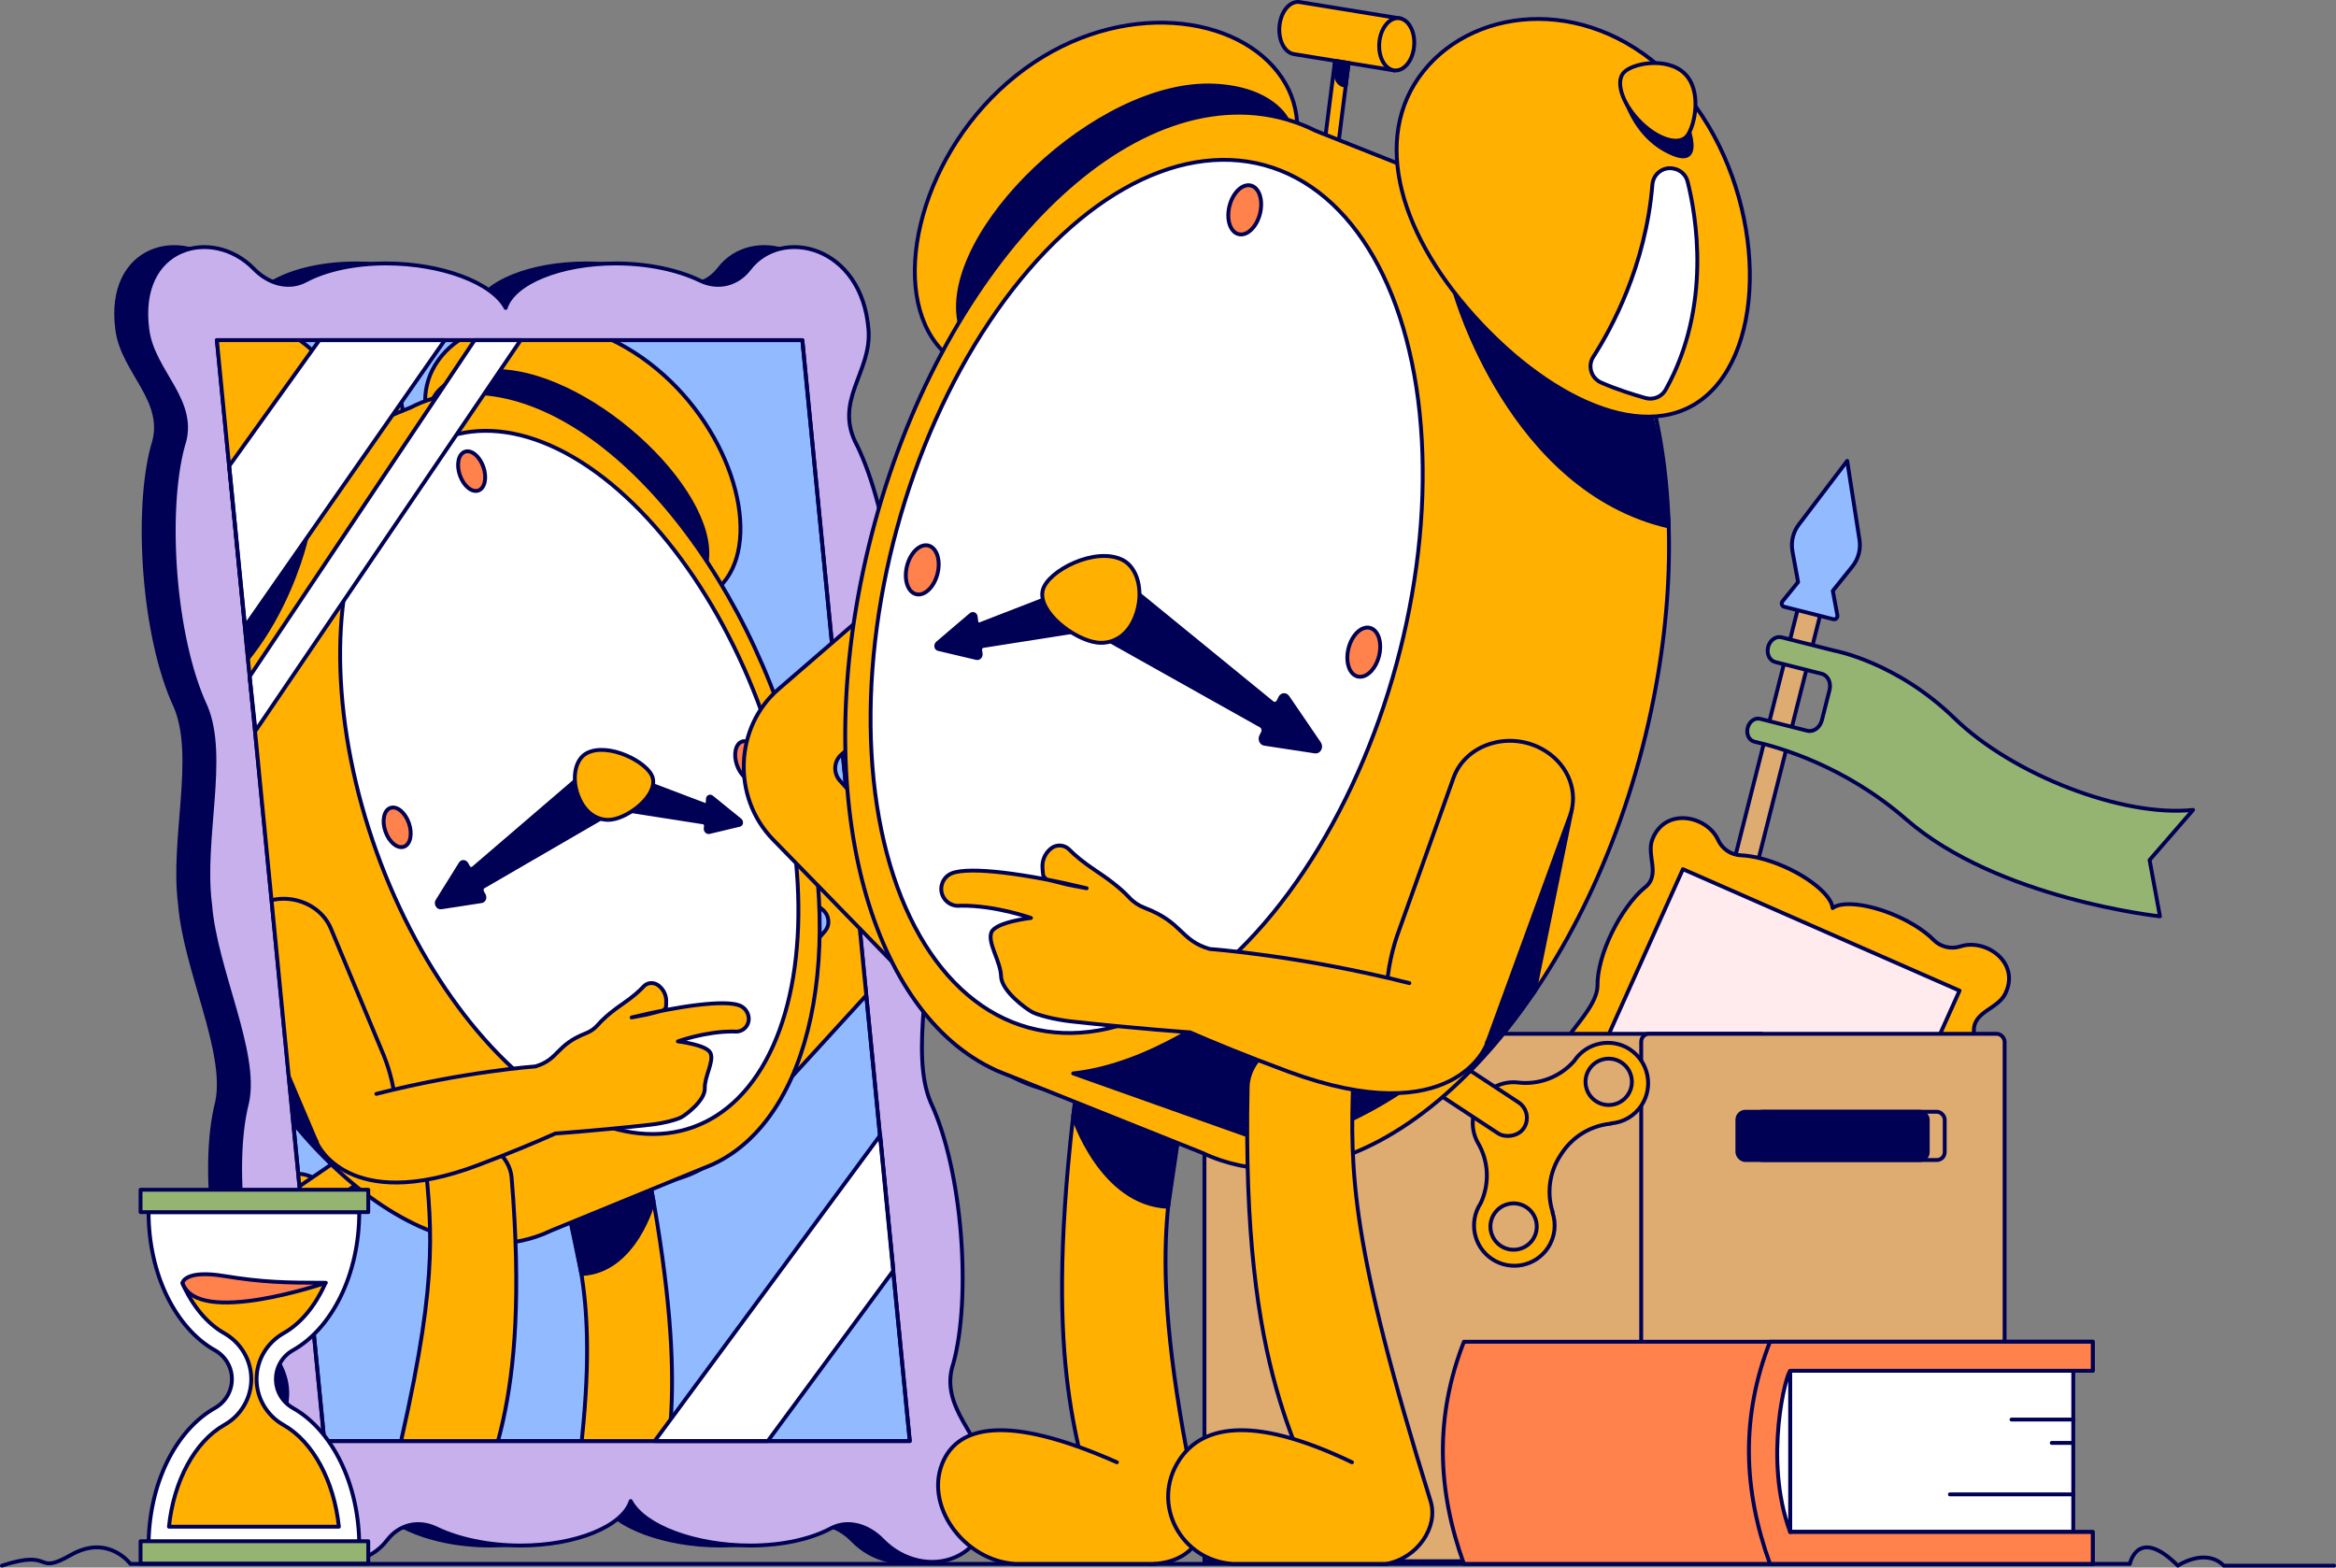 <?xml version="1.0" encoding="UTF-8"?><svg id="Layer_2" xmlns="http://www.w3.org/2000/svg" xmlns:xlink="http://www.w3.org/1999/xlink" viewBox="0 0 1382.53 927.71"><rect x="0" y="0" width="1382.53" height="927.71" fill="#808080" stroke="none"/><defs><clipPath id="clippath"><polygon points="191.88 852.82 538.45 852.82 474.86 201.3 128.29 201.3 191.88 852.82" style="fill:none; stroke-width:0px;"/></clipPath></defs><g id="Layer_1-2"><path d="m106.55,535.28c-5.03-38.49,9.99-87.38-2.63-117.12-19.26-41.12-23.91-116.04-13.47-154.25,9.12-26.62-17.86-43.53-21.05-68.94-6.53-49.53,38.58-60.97,63.01-35.91,9.03,9.27,20.99,12.15,30.68,6.97,11.65-6.24,28.52-10.12,47.65-10.12,32.64,0,62.76,11.3,70.73,26.33h0c4.81-15.03,32.56-26.33,65.21-26.33,19.13,0,36.81,3.88,49.77,10.12,10.77,5.18,22.12,2.3,29.21-6.97,19.18-25.07,66.68-13.62,70.54,35.91,2.14,25.41-21.3,42.32-6.6,68.94,18.46,38.2,29.5,113.13,18.87,154.25-6.39,29.73,18.88,78.63,21.92,117.12h0c5.03,38.49-9.99,87.38,2.63,117.12,19.26,41.12,23.91,116.04,13.47,154.25-9.12,26.62,17.86,43.53,21.05,68.94,6.53,49.53-38.58,60.97-63.01,35.91-9.03-9.27-20.99-12.15-30.68-6.97-11.65,6.24-28.52,10.12-47.65,10.12-32.64,0-62.76-11.3-70.73-26.33h0c-4.81,15.03-32.56,26.33-65.21,26.33-19.13,0-36.81-3.88-49.77-10.12-10.77-5.18-22.12-2.3-29.21,6.97-19.18,25.07-66.68,13.62-70.54-35.91-2.14-25.41,21.3-42.32,6.6-68.94-18.46-38.2-29.5-113.13-18.87-154.25,6.39-29.73-18.88-78.63-21.92-117.12h0Z" style="fill:#000054; stroke:#000054; stroke-linecap:round; stroke-linejoin:round; stroke-width:2.28px;"/><path d="m124.35,535.28c-5.03-38.49,9.99-87.38-2.63-117.12-19.26-41.12-23.91-116.04-13.47-154.25,9.12-26.62-17.86-43.53-21.05-68.94-6.53-49.53,38.58-60.97,63.01-35.91,9.03,9.27,20.99,12.15,30.68,6.97,11.65-6.24,28.52-10.12,47.65-10.12,32.64,0,62.76,11.3,70.73,26.33h0c4.81-15.03,32.56-26.33,65.21-26.33,19.13,0,36.81,3.88,49.77,10.12,10.77,5.18,22.12,2.3,29.21-6.97,19.18-25.07,66.68-13.62,70.54,35.91,2.14,25.41-21.3,42.32-6.6,68.94,18.46,38.2,29.5,113.13,18.87,154.25-6.39,29.73,18.88,78.63,21.92,117.12h0c5.03,38.49-9.99,87.38,2.63,117.12,19.26,41.12,23.91,116.04,13.47,154.25-9.12,26.62,17.86,43.53,21.05,68.94,6.53,49.53-38.58,60.97-63.01,35.91-9.03-9.27-20.99-12.15-30.68-6.97-11.65,6.24-28.52,10.12-47.65,10.12-32.64,0-62.76-11.3-70.73-26.33h0c-4.81,15.03-32.56,26.33-65.21,26.33-19.13,0-36.81-3.88-49.77-10.12-10.77-5.18-22.12-2.3-29.21,6.97-19.18,25.07-66.68,13.62-70.54-35.91-2.14-25.41,21.3-42.32,6.6-68.94-18.46-38.2-29.5-113.13-18.87-154.25,6.39-29.73-18.88-78.63-21.92-117.12h0Z" style="fill:#c7b0eb; stroke:#000054; stroke-linecap:round; stroke-linejoin:round; stroke-width:2.28px;"/><polygon points="191.94 852.82 538.45 852.82 474.86 201.3 128.35 201.3 191.94 852.82" style="fill:#92baff; stroke:#000054; stroke-linecap:round; stroke-linejoin:round; stroke-width:2.28px;"/><g style="clip-path:url(#clippath);"><path d="m334.9,709.59c7.98,40.4,22.25,69.95,2.73,192.61-1.95,12.23,9.78,22.09,24.9,20.9h0c12.33-.97,22.7-9.06,24.41-19.03,6.97-40.77,21.41-76.36-2.11-204.12-2.07-11.25-15.56-17.97-29.56-14.69l-.71.17c-13.05,3.06-21.72,13.7-19.65,24.16Z" style="fill:#ffb000; stroke:#000054; stroke-linecap:round; stroke-linejoin:round; stroke-width:2.28px;"/><path d="m353.96,922.7h73.09c24.69,0,42.61-27.02,31.18-48.11-8.25-15.22-30.1-22.64-82.41,1.13" style="fill:#ffb000; stroke:#000054; stroke-linecap:round; stroke-linejoin:round; stroke-width:2.28px;"/><polygon points="231.09 203.84 224.67 204.96 235.82 264.56 242.23 263.44 231.09 203.84" style="fill:#ffb000; stroke:#000054; stroke-linecap:round; stroke-linejoin:round; stroke-width:2.28px;"/><path d="m251.53,204.55c-.19.04-.37.07-.56.1l-47.08,7.72-.95-5.11c-.98-1.38-1.79-3.05-2.35-4.96-.94-3.23-.98-6.52-.29-9.26l-1-5.38,47.45-7.8c.09-.02.18-.03.27-.05h.01s0,0,0,0c3.87-.56,8,3.12,9.71,8.99,1.93,6.62.07,13.52-4.17,15.41-.35.15-.7.27-1.05.35h0s-.01,0-.01,0Z" style="fill:#ffb000; stroke:#000054; stroke-linecap:round; stroke-linejoin:round; stroke-width:2.28px;"/><ellipse cx="201.95" cy="199.94" rx="8.27" ry="12.58" transform="translate(-32.32 39.08) rotate(-10.24)" style="fill:#ffb000; stroke:#000054; stroke-linecap:round; stroke-linejoin:round; stroke-width:2.28px;"/><path d="m386.79,710.93s-10.8,41.76-42.68,43.04l-7.68-37.03,47.38-20.35,2.98,14.34Z" style="fill:#000054; stroke:#000054; stroke-linecap:round; stroke-linejoin:round; stroke-width:2.28px;"/><path d="m231.82,207.79s2.16,11.78-4.42,11.79l-2.01-10.74,6.42-1.05Z" style="fill:#000054; stroke:#000054; stroke-linecap:round; stroke-linejoin:round; stroke-width:2.28px;"/><path d="m308.38,320.2c47.07,35.76,100.57,51.57,121.5,22.46,20.94-29.11,1.39-92.12-45.68-127.88-47.07-35.76-103.84-30.74-124.78-1.63-20.94,29.11,1.88,71.28,48.96,107.05Z" style="fill:#ffb000; stroke:#000054; stroke-linecap:round; stroke-linejoin:round; stroke-width:2.28px;"/><path d="m256.4,235.73s6.02-14.85,33.86-16.11c55.44-2.5,134.07,69.77,128.05,112.61l-161.92-96.5Z" style="fill:#000054; stroke:#000054; stroke-linecap:round; stroke-linejoin:round; stroke-width:2.28px;"/><path d="m366.12,676.21c-.35-1.3-.44-2.6-.3-3.83.47-4.06-.69-8.13-3.15-11.48-.88-1.2-1.53-2.62-1.84-4.2-.95-4.85,2.64-10.08,7.13-11.18h0l5.76-1.41c1.96-.48,3.09-2.56,2.52-4.65h0c-1.01-3.69.99-7.37,4.46-8.22l12.82-3.14c5.47-1.34,11.36.53,15.47,4.89l5.03,5.35,74.33-87.44c3.05-3.59,2.41-9.31-1.4-12.45l-79.93-65.89c-7.3-6.02-10.33-16.08-7.5-24.92,4.43-13.81,20.68-18.33,32.12-8.93l83.37,68.51c22.1,18.16,25.34,51.57,6.95,71.69l-82.87,90.64-8.32,9.43c-8.33,9.44-19.2,16.03-31.32,19l-14.49,3.55c-.35.14-.71.26-1.08.35l-.95.23c-4.68,1.15-10.04-1.86-11.57-6.79-.45-1.46-.57-2.93-.39-4.31.5-3.91-.46-7.92-2.95-11.07-.85-1.07-1.5-2.33-1.88-3.73Z" style="fill:#ffb000; stroke:#000054; stroke-linecap:round; stroke-linejoin:round; stroke-width:2.28px;"/><path d="m437.37,507.05l-44.79-87.55-55.03,14.9,55.99,101.49c6.1,11.07,19.67,16.91,32.74,14.11" style="fill:#ffb000; stroke:#000054; stroke-linecap:round; stroke-linejoin:round; stroke-width:2.28px;"/><path d="m115.56,705.59c3.71,5.18,9.37,8.17,15.13,8.6l-.17.11c9.33.87,18.44,5.79,24.46,14.19l.64.89c6.02,8.39,7.65,18.44,5.29,27.3l.17-.11c-1.55,5.44-.6,11.65,3.11,16.83,6.36,8.87,18.43,11.33,26.95,5.5,8.52-5.83,10.27-17.75,3.91-26.62v-.02c-4.95-9.27-5.08-20.11-.36-28.92,2.87-5.84,2.48-13.17-1.54-19.22,0-.01-.01-.02-.02-.03-.13-.2-.25-.4-.39-.59-.03-.04-.06-.07-.08-.11-.03-.04-.05-.08-.08-.11-.14-.19-.29-.38-.43-.56,0,0-.02-.02-.02-.03-4.45-5.76-11.37-8.62-17.97-7.98-10.09,1.32-20.48-2.5-27.71-10.2l-.02-.02c-6.36-8.87-18.43-11.33-26.95-5.5-8.52,5.83-10.27,17.75-3.91,26.62Zm73.32,51.73c3.66,5.1,2.65,11.95-2.25,15.3-4.9,3.35-11.83,1.93-15.48-3.16-3.66-5.1-2.65-11.94,2.25-15.3,4.9-3.35,11.83-1.93,15.48,3.16Zm-49.47-68.97c3.66,5.1,2.65,11.94-2.25,15.3-4.9,3.35-11.83,1.93-15.48-3.16-3.66-5.1-2.65-11.95,2.25-15.3,4.9-3.35,11.83-1.93,15.49,3.16Z" style="fill:#ffb000; stroke:#000054; stroke-linecap:round; stroke-linejoin:round; stroke-width:2.28px;"/><path d="m248.32,664.4h0c2.93,4.08,2.12,9.56-1.8,12.25l-61.79,42.28c-3.92,2.68-9.47,1.55-12.4-2.53h0c-2.93-4.08-2.12-9.56,1.8-12.25l61.79-42.28c3.92-2.68,9.47-1.55,12.4,2.53Z" style="fill:#ffb000; stroke:#000054; stroke-linecap:round; stroke-linejoin:round; stroke-width:2.28px;"/><path d="m150.03,279.01h0s.22-.1.22-.1c1.37-.61,2.77-1.17,4.18-1.7l88.59-36.04c4.11-2.13,8.4-3.88,12.88-5.24l.51-.21v.04c4.75-1.4,9.67-2.39,14.81-2.88,75.88-7.18,165.51,90.61,200.2,218.43,30.51,112.41,8.34,210.58-49.06,237.51v.03s-1.71.71-1.71.71c-1.49.65-2.99,1.3-4.52,1.85l-89.83,36.83c-2.79,1.35-5.67,2.53-8.62,3.53l-.15.06h0c-5.61,1.89-11.51,3.17-17.69,3.75-75.88,7.18-165.51-90.61-200.2-218.43-30.75-113.31-7.99-212.16,50.42-238.15Z" style="fill:#ffb000; stroke:#000054; stroke-linecap:round; stroke-linejoin:round; stroke-width:2.28px;"/><ellipse cx="336.91" cy="463.07" rx="121.24" ry="216.77" transform="translate(-136.71 141.15) rotate(-19.76)" style="fill:#fff; stroke:#000054; stroke-linecap:round; stroke-linejoin:round; stroke-width:2.28px;"/><path d="m355.43,455.37l7.37,21.92c.22.67.79,1.18,1.42,1.27l52.06,8.12c.88.14,1.58,1.06,1.51,1.98l-.13,1.8c-.09,1.15,1,2.21,2.02,1.96l18-4.3c1.15-.27,1.27-1.94.21-2.8l-16.67-13.51c-.94-.76-2.14-.31-2.23.84l-.19,2.53c-.07.92-.88,1.44-1.74,1.12l-59.96-22.75c-1.14-.43-2.06.59-1.65,1.82Z" style="fill:#000054; stroke:#000054; stroke-linecap:round; stroke-linejoin:round; stroke-width:2.28px;"/><path d="m286.12,524.71l78.16-45.35c1.06-.62,1.38-2.18.68-3.39l-12.2-21.15c-.7-1.21-2.11-1.54-3.06-.73l-69.57,59.7c-.96.82-2.39.47-3.08-.76l-.95-1.7c-.82-1.48-2.65-1.63-3.48-.28l-13.75,22.07c-1.06,1.7.31,4.14,2.15,3.86l23.98-3.69c1.46-.23,2.16-2.09,1.34-3.58l-.92-1.65c-.67-1.2-.35-2.74.7-3.35Z" style="fill:#000054; stroke:#000054; stroke-linecap:round; stroke-linejoin:round; stroke-width:2.28px;"/><path d="m252.28,693.63c4.15,44.32,5.98,77.66-24.86,200.62-3.07,12.26,7.66,25.68,22.79,28.45h0c12.34,2.26,23.4-3.43,26.03-13.39,10.73-40.74,38-72.76,26.55-212.47-1.01-12.3-13.78-22.91-28-23.21l-.72-.02c-13.26-.28-22.85,8.54-21.78,20.02Z" style="fill:#ffb000; stroke:#000054; stroke-linecap:round; stroke-linejoin:round; stroke-width:2.28px;"/><path d="m250.21,922.7h73.09c24.69,0,37.83-27.02,22.68-48.11-10.94-15.22-34.1-22.64-82.21,1.13" style="fill:#ffb000; stroke:#000054; stroke-linecap:round; stroke-linejoin:round; stroke-width:2.28px;"/><path d="m386.23,460.07c-2.8-9.1-26.33-21.02-39-14.33-6.6,3.48-9.13,14.23-5.08,25.09,4.05,10.86,12.22,15.19,19.75,14.23,10.82-1.38,27.49-14.7,24.32-24.99Z" style="fill:#ffb000; stroke:#000054; stroke-linecap:round; stroke-linejoin:round; stroke-width:2.28px;"/><ellipse cx="443.1" cy="450.41" rx="7.37" ry="12.15" transform="translate(-123.02 169.84) rotate(-19.11)" style="fill:#ff814b; stroke:#000054; stroke-linecap:round; stroke-linejoin:round; stroke-width:2.28px;"/><ellipse cx="279.12" cy="278.84" rx="7.37" ry="12.15" transform="translate(-75.89 106.72) rotate(-19.11)" style="fill:#ff814b; stroke:#000054; stroke-linecap:round; stroke-linejoin:round; stroke-width:2.28px;"/><ellipse cx="397.71" cy="647.37" rx="7.37" ry="12.15" transform="translate(-189.99 165.84) rotate(-19.11)" style="fill:#ff814b; stroke:#000054; stroke-linecap:round; stroke-linejoin:round; stroke-width:2.28px;"/><ellipse cx="235.03" cy="489.64" rx="7.37" ry="12.15" transform="translate(-147.32 103.9) rotate(-19.11)" style="fill:#ff814b; stroke:#000054; stroke-linecap:round; stroke-linejoin:round; stroke-width:2.28px;"/><path d="m181.27,318.61s-20.68,93.79-95.21,111.13c0,0-.43-24.27,4.99-52.33l90.22-58.8Z" style="fill:#000054; stroke:#000054; stroke-linecap:round; stroke-linejoin:round; stroke-width:2.28px;"/><path d="m169.5,333.32c-36.39,41.02-83.93,59.96-111.3,28.02-27.38-31.94-24.23-102.65,12.16-143.67,36.39-41.02,92.26-36.82,119.63-4.88,27.38,31.94,15.9,79.51-20.49,120.53Z" style="fill:#ffb000; stroke:#000054; stroke-linecap:round; stroke-linejoin:round; stroke-width:2.28px;"/><path d="m67.23,265.35c-2.98,15.42-8.32,59.2,16.4,99.21,2.09,3.39,6.19,5.01,9.86,3.95,5.43-1.56,13.56-4.14,20.65-7.35,4.63-2.09,6.12-7.91,3.04-12.28-9.38-13.31-27.6-43.32-33.1-82.13-.71-5.03-5.61-8.61-10.49-7.59-.07.01-.13.03-.2.04-3.14.63-5.55,3.01-6.16,6.16Z" style="fill:#fff; stroke:#000054; stroke-linecap:round; stroke-linejoin:round; stroke-width:2.28px;"/><path d="m96.39,217.12s-1.74,26.06-23.04,35.06c-16.52,6.98-5.5-19.67-5.5-19.67l28.55-15.39Z" style="fill:#000054; stroke:#000054; stroke-linecap:round; stroke-linejoin:round; stroke-width:2.28px;"/><path d="m87.53,237.52c-7.99,8.16-17.62,10.8-21.51,5.9s-8.4-21.44-.41-29.6c7.99-8.16,25.46-4.84,29.35.06,3.89,4.9.56,15.48-7.43,23.64Z" style="fill:#ffb000; stroke:#000054; stroke-linecap:round; stroke-linejoin:round; stroke-width:2.28px;"/><path d="m140.29,564.4l23.01,87.07,28.95,31.9s-34.46-116.68-51.97-118.97Z" style="fill:#000054; stroke:#000054; stroke-linecap:round; stroke-linejoin:round; stroke-width:2.28px;"/><path d="m226.67,676.15c-14.11,13.89-32.78,15.01-40.4-2.93l-44.86-105.57c-4.75-11.17-.87-23.69,9.51-30.67h0c15.49-10.42,37.96-4.12,44.94,12.6l30.7,73.65s16.4,36.88.11,52.92Z" style="fill:#ffb000; stroke:#000054; stroke-linecap:round; stroke-linejoin:round; stroke-width:2.28px;"/><path d="m222.74,647.37c51.64-13.22,94.17-16.26,94.17-16.26,14.04-4.24,11.86-12.57,29.85-19.61,2.72-1.06,5.15-2.73,7.03-4.92,2.28-2.65,6.64-6.9,14.65-12.41,6.36-4.37,10.18-7.85,12.46-10.36,2.19-2.41,5.92-2.73,8.7-.67h0c3.21,2.38,4.86,6.08,4.68,9.69-.13,2.7.43,3.39-1.58,5.09l-9.99,2.53-8.89,1.7c27.84-6.84,54.95-10.55,63.81-7.14,2.35.9,4.19,2.83,5.03,5.19h0c2,5.64-2.42,11.07-8.29,10.25-16.71-.18-33.16,5.86-33.16,5.86,0,0,17.01,1.9,19.28,6.87,2.26,4.97-3.59,13.8-3.36,20.93.23,7.13-11.21,15.63-13.77,17.03s-10.08,3.55-18.49,4.48c-30.64,3.4-56.22,5.2-56.22,5.2-9.73,4.41-26.22,11.35-45.81,18.75-77.13,29.11-95.13-12.93-95.13-12.93" style="fill:#ffb000; stroke:#000054; stroke-linecap:round; stroke-linejoin:round; stroke-width:2.28px;"/></g><polygon points="308.14 201.3 151.24 432.44 147.72 400.39 280.9 201.3 308.14 201.3" style="fill:#fff; stroke:#000054; stroke-linecap:round; stroke-linejoin:round; stroke-width:2.28px;"/><polygon points="145.04 370.73 263.24 201.3 189.01 201.3 135.65 275.75 145.04 370.73" style="fill:#fff; stroke:#000054; stroke-linecap:round; stroke-linejoin:round; stroke-width:2.28px;"/><rect x="789.66" y="753.76" width="84.92" height="170.54" rx="2.18" ry="2.18" style="fill:#000054; stroke:#000054; stroke-linecap:round; stroke-linejoin:round; stroke-width:2.28px;"/><rect x="1008.52" y="292.62" width="13.72" height="576.15" transform="translate(1857.44 1392.56) rotate(-165.81)" style="fill:#deab71; stroke:#000054; stroke-linecap:round; stroke-linejoin:round; stroke-width:2.28px;"/><path d="m1064.64,310.4l28.6-37.64,7.27,46.71c.87,5.62-.66,11.35-4.22,15.78l-11.57,14.41,2.71,14.48c.27,1.43-1.04,2.66-2.45,2.3h0s-14.5-3.67-14.5-3.67l-14.5-3.67h0c-1.41-.36-1.98-2.06-1.06-3.19l9.26-11.45-3.33-18.18c-1.02-5.59.35-11.36,3.79-15.89Z" style="fill:#92baff; stroke:#000054; stroke-linecap:round; stroke-linejoin:round; stroke-width:2.28px;"/><path d="m1046.42,382.94c1.02-4.04,4.59-6.63,7.98-5.77l31.32,7.92s36.68,6.63,71.03,40.01c34.35,33.38,99.5,58.68,141.2,54.22l-25.75,29.66,6.14,33.31s-95.87-10.13-150.16-57.37c-36.26-31.61-75.31-42.74-89.8-45.97-3.19-.71-5-4.42-4.05-8.21h0c.94-3.73,4.24-6.11,7.36-5.33l27.93,7.06c3.67.93,7.54-1.88,8.65-6.26l4.51-17.84c1.11-4.38-.97-8.69-4.63-9.62l-27.45-6.94c-3.38-.86-5.3-4.83-4.27-8.87h0Z" style="fill:#96b471; stroke:#000054; stroke-linecap:round; stroke-linejoin:round; stroke-width:2.28px;"/><polygon points="998.03 560.39 1043.01 587.07 1118.03 631.56 1088.08 655.33 956.34 611.81 998.03 560.39" style="fill:#ffb000; stroke:#000054; stroke-linecap:round; stroke-linejoin:round; stroke-width:2.28px;"/><path d="m1128.04,716.98c7.05-14.4,5.54-37.3,15.26-46.55,14.32-12.41,25.54-41.55,24.98-59.16-1.29-12.67,13.93-13.68,18.52-23.21,9.1-18.52-11.59-32.82-26.53-27.98-5.52,1.79-11.72.38-15.83-3.78-4.96-5.01-12.74-10.19-22.1-14.3-15.96-7.01-32.04-8.94-37.73-4.6h0c-.56-7.08-12.79-17.59-28.75-24.6-9.35-4.11-18.46-6.34-25.55-6.62-5.88-.23-11.09-3.83-13.46-9.08-6.39-14.2-30.99-19.8-38.78-.7-4.08,9.76,5.37,21.6-5,29.15-13.58,11.41-27.92,39.18-27.62,58-.42,13.33-18.61,27.58-24.69,42.41h0c-7.05,14.4-5.54,37.3-15.26,46.55-14.32,12.41-25.54,41.55-24.98,59.16,1.29,12.67-13.93,13.68-18.52,23.21-9.1,18.52,11.59,32.82,26.53,27.98,5.52-1.79,11.72-.38,15.83,3.78,4.96,5.01,12.74,10.19,22.1,14.3,15.96,7.01,32.04,8.94,37.73,4.6h0c.56,7.08,12.79,17.59,28.75,24.6,9.35,4.11,18.46,6.34,25.55,6.62,5.88.23,11.09,3.83,13.46,9.08,6.39,14.2,30.99,19.8,38.78.7,4.08-9.76-5.37-21.6,5-29.15,13.58-11.41,27.92-39.18,27.62-58,.42-13.33,18.61-27.58,24.69-42.41h0Z" style="fill:#ffb000; stroke:#000054; stroke-linecap:round; stroke-linejoin:round; stroke-width:2.28px;"/><polygon points="1052.8 824.42 889.08 752.52 996.01 514.38 1159.73 586.28 1052.8 824.42" style="fill:#ffeaed; stroke:#000054; stroke-linecap:round; stroke-linejoin:round; stroke-width:2.28px;"/><rect x="712.84" y="611.81" width="329.72" height="312.12" style="fill:#deab71; stroke:#000054; stroke-linecap:round; stroke-linejoin:round; stroke-width:2.28px;"/><rect x="971.32" y="611.81" width="215.08" height="312.12" rx="4.69" ry="4.69" style="fill:#deab71; stroke:#000054; stroke-linecap:round; stroke-linejoin:round; stroke-width:2.28px;"/><rect x="1038.29" y="657.92" width="112.67" height="28.59" rx="4.71" ry="4.71" transform="translate(2189.25 1344.44) rotate(180)" style="fill:#deab71; stroke:#000054; stroke-linecap:round; stroke-linejoin:round; stroke-width:2.28px;"/><rect x="1028.25" y="657.92" width="112.67" height="28.59" rx="4.71" ry="4.71" transform="translate(2169.17 1344.44) rotate(180)" style="fill:#000054; stroke:#000054; stroke-linecap:round; stroke-linejoin:round; stroke-width:2.28px;"/><path d="m1.14,926.57c31.47-10.28,18.65,6.28,40.79-6.33,22.14-12.61,35.25,5.29,35.25,5.29h1183.34s4.68-22.69,28.41,1.04c0,0,16.28-10.91,27.19,0h65.26" style="fill:none; stroke:#000054; stroke-linecap:round; stroke-linejoin:round; stroke-width:2.28px;"/><polygon points="387.47 852.82 520.94 671.87 528.76 751.92 454.41 852.82 387.47 852.82" style="fill:#fff; stroke:#000054; stroke-linecap:round; stroke-linejoin:round; stroke-width:2.28px;"/><rect x="1059.48" y="811.24" width="167.56" height="95.41" transform="translate(2286.51 1717.89) rotate(-180)" style="fill:#fff; stroke:#000054; stroke-linecap:round; stroke-linejoin:round; stroke-width:2.28px;"/><path d="m1238.57,794.04v17.2h-179.09s0,95.41,0,95.41h179.09v18.88h-372.17c-16.02-44.2-17.2-87.41,0-131.49h372.17Z" style="fill:#ff814b; stroke:#000054; stroke-linecap:round; stroke-linejoin:round; stroke-width:2.28px;"/><path d="m1238.57,794.04v17.2h-179.09s0,95.41,0,95.41h179.09v18.88h-191.03c-16.02-44.2-17.2-87.41,0-131.49h191.03Z" style="fill:#ff814b; stroke:#000054; stroke-linecap:round; stroke-linejoin:round; stroke-width:2.28px;"/><path d="m1059.48,811.48c-1.89.02-16.23,51.5,0,95.17v-95.17Z" style="fill:#fff; stroke:#000054; stroke-linecap:round; stroke-linejoin:round; stroke-width:2.28px;"/><line x1="1227.04" y1="840.1" x2="1190.49" y2="840.1" style="fill:#deab71; stroke:#000054; stroke-linecap:round; stroke-linejoin:round; stroke-width:2.28px;"/><line x1="1226.98" y1="853.92" x2="1214.29" y2="853.92" style="fill:#deab71; stroke:#000054; stroke-linecap:round; stroke-linejoin:round; stroke-width:2.28px;"/><line x1="1226.98" y1="884.38" x2="1154" y2="884.38" style="fill:#deab71; stroke:#000054; stroke-linecap:round; stroke-linejoin:round; stroke-width:2.28px;"/><polygon points="191.94 852.82 538.45 852.82 474.86 201.3 128.35 201.3 191.94 852.82" style="fill:none; stroke:#000054; stroke-linecap:round; stroke-linejoin:round; stroke-width:2.28px;"/><path d="m699.47,659.08c-6.9,50.17-22.42,86.86,10.95,239.18,3.33,15.18-10.55,27.28-29.37,27.28h0c-15.38-1.21-28.87-12.58-31.73-24.95-11.69-50.63-32.27-94.82-12.57-253.47,1.74-13.97,17.98-22.32,35.62-18.25l.89.21c16.44,3.79,27.99,17.01,26.2,30Z" style="fill:#ffb000; stroke:#000054; stroke-linecap:round; stroke-linejoin:round; stroke-width:2.28px;"/><path d="m683.35,925.53h-82.45c-30.66-1.82-54.92-35.38-42.3-61.56,9.11-18.9,35.69-28.11,102.42,1.41" style="fill:#ffb000; stroke:#000054; stroke-linecap:round; stroke-linejoin:round; stroke-width:2.28px;"/><polygon points="790.74 31.07 798.78 32.46 789.38 106.46 781.34 105.07 790.74 31.07" style="fill:#ffb000; stroke:#000054; stroke-linecap:round; stroke-linejoin:round; stroke-width:2.28px;"/><path d="m765.4,31.95c.23.05.47.09.7.12l59.03,9.59.8-6.35c1.11-1.71,2-3.79,2.55-6.16.93-4,.73-8.09-.34-11.5l.84-6.69-59.51-9.69c-.11-.02-.23-.04-.34-.06h-.02s0,0,0,0c-4.85-.69-9.7,3.88-11.39,11.17-1.91,8.22.92,16.79,6.33,19.14.44.19.88.33,1.33.43h0s.01,0,.01,0Z" style="fill:#ffb000; stroke:#000054; stroke-linecap:round; stroke-linejoin:round; stroke-width:2.28px;"/><ellipse cx="826.62" cy="26.22" rx="15.51" ry="10.35" transform="translate(739.08 848.61) rotate(-85.74)" style="fill:#ffb000; stroke:#000054; stroke-linecap:round; stroke-linejoin:round; stroke-width:2.28px;"/><path d="m635.13,660.75s16.52,51.86,56.21,53.45l6.78-45.99-60.35-25.27-2.63,17.8Z" style="fill:#000054; stroke:#000054; stroke-linecap:round; stroke-linejoin:round; stroke-width:2.28px;"/><path d="m790.11,35.96s-1.81,14.63,6.36,14.65l1.69-13.34-8.06-1.31Z" style="fill:#000054; stroke:#000054; stroke-linecap:round; stroke-linejoin:round; stroke-width:2.28px;"/><path d="m703.41,175.55c-55.79,44.41-121.04,64.04-149.21,27.9-28.17-36.15-8.59-114.39,47.2-158.8,55.79-44.41,126.66-38.18,154.82-2.03,28.17,36.15,2.97,88.52-52.82,132.93Z" style="fill:#ffb000; stroke:#000054; stroke-linecap:round; stroke-linejoin:round; stroke-width:2.28px;"/><path d="m761.68,70.66s-8.58-18.45-43.25-20c-69.03-3.1-161.28,86.63-150.63,139.83l193.88-119.83Z" style="fill:#000054; stroke:#000054; stroke-linecap:round; stroke-linejoin:round; stroke-width:2.28px;"/><path d="m658.22,617.64c.34-1.61.36-3.23.09-4.76-.88-5.04.25-10.1,3.06-14.26,1.01-1.49,1.7-3.26,1.97-5.22.82-6.02-4.03-12.51-9.69-13.88h0l-7.26-1.75c-2.47-.6-4.03-3.18-3.48-5.77h0c.97-4.58-1.78-9.15-6.15-10.2l-16.15-3.9c-6.89-1.66-14.07.65-18.84,6.08l-5.84,6.64-98.81-108.58c-4.05-4.45-3.68-11.56.81-15.46l94.35-81.82c8.62-7.48,11.63-19.97,7.46-30.94-6.53-17.15-27.04-22.76-40.54-11.09l-98.42,85.07c-26.1,22.56-27.63,64.04-3.29,89.02l109.65,112.55,11.04,11.71c11.05,11.72,25.03,19.9,40.3,23.59l18.26,4.41c.44.17.9.32,1.37.44l1.19.29c5.89,1.42,12.33-2.31,13.86-8.43.45-1.81.49-3.64.16-5.36-.91-4.85-.02-9.84,2.83-13.74.97-1.33,1.69-2.89,2.06-4.64Z" style="fill:#ffb000; stroke:#000054; stroke-linecap:round; stroke-linejoin:round; stroke-width:2.28px;"/><path d="m557.15,407.58l49.1-108.71,69.44,18.51-61.97,126.02c-6.76,13.74-23.17,21-39.6,17.52" style="fill:#ffb000; stroke:#000054; stroke-linecap:round; stroke-linejoin:round; stroke-width:2.28px;"/><path d="m964.7,621.07c-11.01-7.24-25.81-4.18-33.05,6.84l-.02.02c-8.41,9.56-21.02,14.31-33.65,12.67-8.24-.79-16.62,2.76-21.72,9.91,0,.01-.02.02-.03.04-.17.23-.34.46-.5.7-.03.05-.06.1-.09.14-.03.05-.06.09-.1.14-.16.24-.3.49-.45.73,0,.01-.02.03-.02.04-4.55,7.51-4.48,16.61-.48,23.87,6.52,10.94,7.16,24.41,1.72,35.92v.03c-7.25,11.01-4.19,25.81,6.82,33.05,11.01,7.24,25.81,4.18,33.05-6.83,4.23-6.43,4.94-14.15,2.61-20.9l.22.14c-3.58-11-2.31-23.47,4.54-33.9l.72-1.1c6.85-10.42,17.79-16.54,29.31-17.61l-.22-.14c7.12-.54,13.93-4.25,18.15-10.68,7.24-11.01,4.18-25.81-6.83-33.05Zm-61.37,93.36c6.33,4.16,8.09,12.66,3.93,18.99-4.16,6.33-12.66,8.09-18.99,3.93-6.33-4.16-8.09-12.66-3.93-18.99,4.16-6.33,12.66-8.09,18.99-3.93Zm56.29-85.65c6.33,4.16,8.09,12.66,3.93,18.99-4.16,6.33-12.66,8.09-18.99,3.93-6.33-4.16-8.09-12.66-3.93-18.99,4.16-6.33,12.66-8.09,18.99-3.93Z" style="fill:#ffb000; stroke:#000054; stroke-linecap:round; stroke-linejoin:round; stroke-width:2.28px;"/><rect x="841.75" y="576.47" width="21.96" height="117.55" rx="10.98" ry="10.98" transform="translate(-146.48 998.92) rotate(-56.68)" style="fill:#ffb000; stroke:#000054; stroke-linecap:round; stroke-linejoin:round; stroke-width:2.28px;"/><path d="m896.98,124.41h0s-.28-.12-.28-.12c-1.75-.75-3.52-1.46-5.32-2.11l-112.69-44.75c-5.26-2.64-10.72-4.82-16.38-6.5l-.65-.26v.05c-6-1.74-12.19-2.97-18.6-3.57-94.76-8.92-198.78,112.52-232.34,271.24-29.51,139.59,5.32,261.49,78.6,294.93v.04s2.18.88,2.18.88c1.9.81,3.8,1.61,5.75,2.3l114.29,45.73c3.56,1.68,7.22,3.14,10.97,4.39l.2.08h0c7.1,2.35,14.52,3.93,22.25,4.66,94.76,8.92,198.78-112.52,232.34-271.24,29.75-140.7-5.87-263.45-80.34-295.73Z" style="fill:#ffb000; stroke:#000054; stroke-linecap:round; stroke-linejoin:round; stroke-width:2.28px;"/><path d="m635.13,635.25l121.99,43.33s83.28-20.29,122.66-82.76h-154.4s-44.1,34.64-90.26,39.43Z" style="fill:#000054; stroke:#000054; stroke-linecap:round; stroke-linejoin:round; stroke-width:2.28px;"/><ellipse cx="678.62" cy="352.96" rx="264.57" ry="153.17" transform="translate(159.21 914.49) rotate(-74.71)" style="fill:#fff; stroke:#000054; stroke-linecap:round; stroke-linejoin:round; stroke-width:2.28px;"/><path d="m655.05,343.41l-7.52,27.22c-.23.83-.9,1.46-1.66,1.58l-64.04,10.08c-1.08.17-1.88,1.31-1.73,2.46l.3,2.24c.19,1.43-1.08,2.74-2.36,2.44l-22.67-5.35c-1.45-.34-1.72-2.41-.47-3.48l19.69-16.78c1.11-.95,2.63-.39,2.83,1.04l.42,3.15c.15,1.15,1.2,1.79,2.25,1.39l72.76-28.25c1.38-.54,2.61.74,2.19,2.26Z" style="fill:#000054; stroke:#000054; stroke-linecap:round; stroke-linejoin:round; stroke-width:2.28px;"/><path d="m746.28,429.5l-100.43-56.31c-1.37-.77-1.88-2.71-1.1-4.21l13.58-26.27c.77-1.5,2.5-1.91,3.74-.9l90.84,74.14c1.25,1.02,3,.58,3.76-.95l1.05-2.12c.91-1.84,3.16-2.02,4.31-.35l18.72,27.41c1.44,2.11-.07,5.15-2.38,4.79l-30.05-4.58c-1.83-.28-2.84-2.6-1.93-4.44l1.02-2.05c.74-1.5.23-3.4-1.12-4.16Z" style="fill:#000054; stroke:#000054; stroke-linecap:round; stroke-linejoin:round; stroke-width:2.28px;"/><path d="m800.87,639.27c-1.86,55.04-1.64,96.44,45.81,249.12,4.73,15.22-7.6,33.7-26.18,37.15h0c-15.31,0-29.32-6.08-33.31-18.45-16.36-50.59-52.6-90.35-48.78-263.84.34-15.28,15.41-28.45,33.04-28.82l.89-.02c16.44-.35,29.01,10.61,28.53,24.86Z" style="fill:#ffb000; stroke:#000054; stroke-linecap:round; stroke-linejoin:round; stroke-width:2.28px;"/><path d="m820.5,925.53h-90.76c-30.66-1.82-48.99-35.38-31.74-61.56,12.45-18.9,40.66-28.11,102.17,1.41" style="fill:#ffb000; stroke:#000054; stroke-linecap:round; stroke-linejoin:round; stroke-width:2.28px;"/><path d="m617.15,349.24c2.8-11.3,31.13-26.1,47.36-17.8,8.45,4.32,12.39,17.68,8.17,31.16-4.22,13.48-14.04,18.86-23.46,17.67-13.54-1.71-35.23-18.25-32.07-31.04Z" style="fill:#ffb000; stroke:#000054; stroke-linecap:round; stroke-linejoin:round; stroke-width:2.28px;"/><ellipse cx="545.82" cy="337.24" rx="14.84" ry="9.31" transform="translate(85.07 783.75) rotate(-75.81)" style="fill:#ff814b; stroke:#000054; stroke-linecap:round; stroke-linejoin:round; stroke-width:2.28px;"/><ellipse cx="736.67" cy="124.19" rx="14.84" ry="9.31" transform="translate(435.69 807.94) rotate(-75.81)" style="fill:#ff814b; stroke:#000054; stroke-linecap:round; stroke-linejoin:round; stroke-width:2.28px;"/><ellipse cx="616.84" cy="581.82" rx="14.84" ry="9.31" transform="translate(-98.43 1037.23) rotate(-75.81)" style="fill:#ff814b; stroke:#000054; stroke-linecap:round; stroke-linejoin:round; stroke-width:2.28px;"/><ellipse cx="807.12" cy="385.95" rx="14.84" ry="9.31" transform="translate(235.1 1073.84) rotate(-75.81)" style="fill:#ff814b; stroke:#000054; stroke-linecap:round; stroke-linejoin:round; stroke-width:2.28px;"/><path d="m861.14,173.58s32.66,116.46,126.5,137.99c0,0-1.27-30.13-10.09-64.98l-116.41-73.02Z" style="fill:#000054; stroke:#000054; stroke-linecap:round; stroke-linejoin:round; stroke-width:2.28px;"/><path d="m876.84,191.84c48.25,50.94,108.68,74.45,140.3,34.79,31.62-39.66,22.45-127.47-25.79-178.4-48.25-50.94-117.3-45.72-148.92-6.06-31.62,39.66-13.83,98.73,34.42,149.67Z" style="fill:#ffb000; stroke:#000054; stroke-linecap:round; stroke-linejoin:round; stroke-width:2.28px;"/><path d="m998.78,107.45c4.85,19.15,14.74,73.52-12.98,123.19-2.35,4.21-7.31,6.22-11.95,4.91-6.86-1.94-17.14-5.14-26.19-9.12-5.91-2.6-8.19-9.83-4.69-15.25,10.66-16.53,31.04-53.8,34.99-101.99.51-6.24,6.33-10.69,12.46-9.43.08.02.17.03.25.05,3.95.78,7.12,3.74,8.11,7.64Z" style="fill:#fff; stroke:#000054; stroke-linecap:round; stroke-linejoin:round; stroke-width:2.28px;"/><path d="m958.98,47.56s4.1,32.36,31.22,43.53c21.04,8.67,5.37-24.42,5.37-24.42l-36.59-19.11Z" style="fill:#000054; stroke:#000054; stroke-linecap:round; stroke-linejoin:round; stroke-width:2.28px;"/><path d="m971.5,72.89c10.53,10.13,22.69,13.41,27.15,7.32,4.46-6.08,8.83-26.63-1.7-36.76-10.53-10.13-31.98-6-36.44.08-4.46,6.08.46,19.23,10.99,29.35Z" style="fill:#ffb000; stroke:#000054; stroke-linecap:round; stroke-linejoin:round; stroke-width:2.28px;"/><path d="m930.32,478.79l-22.1,108.12-33.58,39.61s34.11-144.89,55.68-147.74Z" style="fill:#000054; stroke:#000054; stroke-linecap:round; stroke-linejoin:round; stroke-width:2.28px;"/><path d="m831.37,617.55c18.55,17.25,41.82,18.64,49.95-3.63l47.84-131.1c5.06-13.88-.69-29.42-14.09-38.09h0c-20.01-12.94-47.45-5.12-54.86,15.65l-32.64,91.45s-17.62,45.8,3.8,65.71Z" style="fill:#ffb000; stroke:#000054; stroke-linecap:round; stroke-linejoin:round; stroke-width:2.28px;"/><path d="m834.12,581.82c-65.11-16.42-118.15-20.19-118.15-20.19-17.75-5.27-15.66-15.61-38.53-24.36-3.45-1.32-6.59-3.39-9.1-6.11-3.03-3.29-8.76-8.57-19.12-15.41-8.22-5.43-13.23-9.75-16.25-12.86-2.9-2.99-7.55-3.39-10.85-.83h0c-3.81,2.96-5.58,7.55-5.09,12.03.37,3.35-.29,4.21,2.34,6.33l12.59,3.14,11.16,2.12c-35.08-8.5-69.02-13.1-79.77-8.87-2.85,1.12-4.99,3.52-5.86,6.45h0c-2.07,7,3.83,13.75,11.06,12.73,20.73-.23,41.62,7.27,41.62,7.27,0,0-20.99,2.35-23.43,8.53-2.44,6.18,5.48,17.14,5.73,25.99.25,8.85,15.08,19.41,18.37,21.15,3.29,1.74,12.79,4.41,23.29,5.57,38.31,4.22,70.2,6.45,70.2,6.45,12.41,5.47,33.4,14.1,58.28,23.28,97.95,36.15,117.17-16.05,117.17-16.05" style="fill:#ffb000; stroke:#000054; stroke-linecap:round; stroke-linejoin:round; stroke-width:2.28px;"/><path d="m87.93,914.99c0-37.07,16.24-68.73,39.23-81.69,6.22-3.5,10.09-9.98,10.09-17.11h0c0-7.14-3.87-13.61-10.09-17.11-22.99-12.96-39.23-44.65-39.23-81.72h124.69c0,37.07-16.24,68.76-39.23,81.72-6.22,3.5-10.09,9.98-10.09,17.11h0c0,7.14,3.88,13.61,10.09,17.11,22.99,12.95,39.23,44.62,39.23,81.69h-124.69Z" style="fill:#fff; stroke:#000054; stroke-linecap:round; stroke-linejoin:round; stroke-width:2.28px;"/><path d="m108,759.5c5.87,13.21,14.45,23.74,24.8,29.56,9.81,5.6,15.91,15.95,15.91,27.11s-6.09,21.6-15.95,27.11c-17.48,9.86-29.98,33.25-32.76,60.23h100.56c-2.82-26.98-15.28-50.37-32.8-60.23-9.81-5.51-15.91-15.91-15.91-27.11s6.09-21.51,15.91-27.11c10.16-5.72,18.62-15.99,24.49-28.87" style="fill:#ffb000; stroke:#000054; stroke-linecap:round; stroke-linejoin:round; stroke-width:2.28px;"/><path d="m108.01,759.16s1.36-7.81,24.44-4.04c23.08,3.78,36.9,4.04,60.41,4.04,0,0-76.38,26.25-84.85,0Z" style="fill:#ff814b; stroke:#000054; stroke-linecap:round; stroke-linejoin:round; stroke-width:2.28px;"/><rect x="83.19" y="704.11" width="134.77" height="13.24" style="fill:#96b471; stroke:#000054; stroke-linecap:round; stroke-linejoin:round; stroke-width:2.28px;"/><rect x="83.19" y="912.11" width="134.77" height="13.24" style="fill:#96b471; stroke:#000054; stroke-linecap:round; stroke-linejoin:round; stroke-width:2.28px;"/></g></svg>
